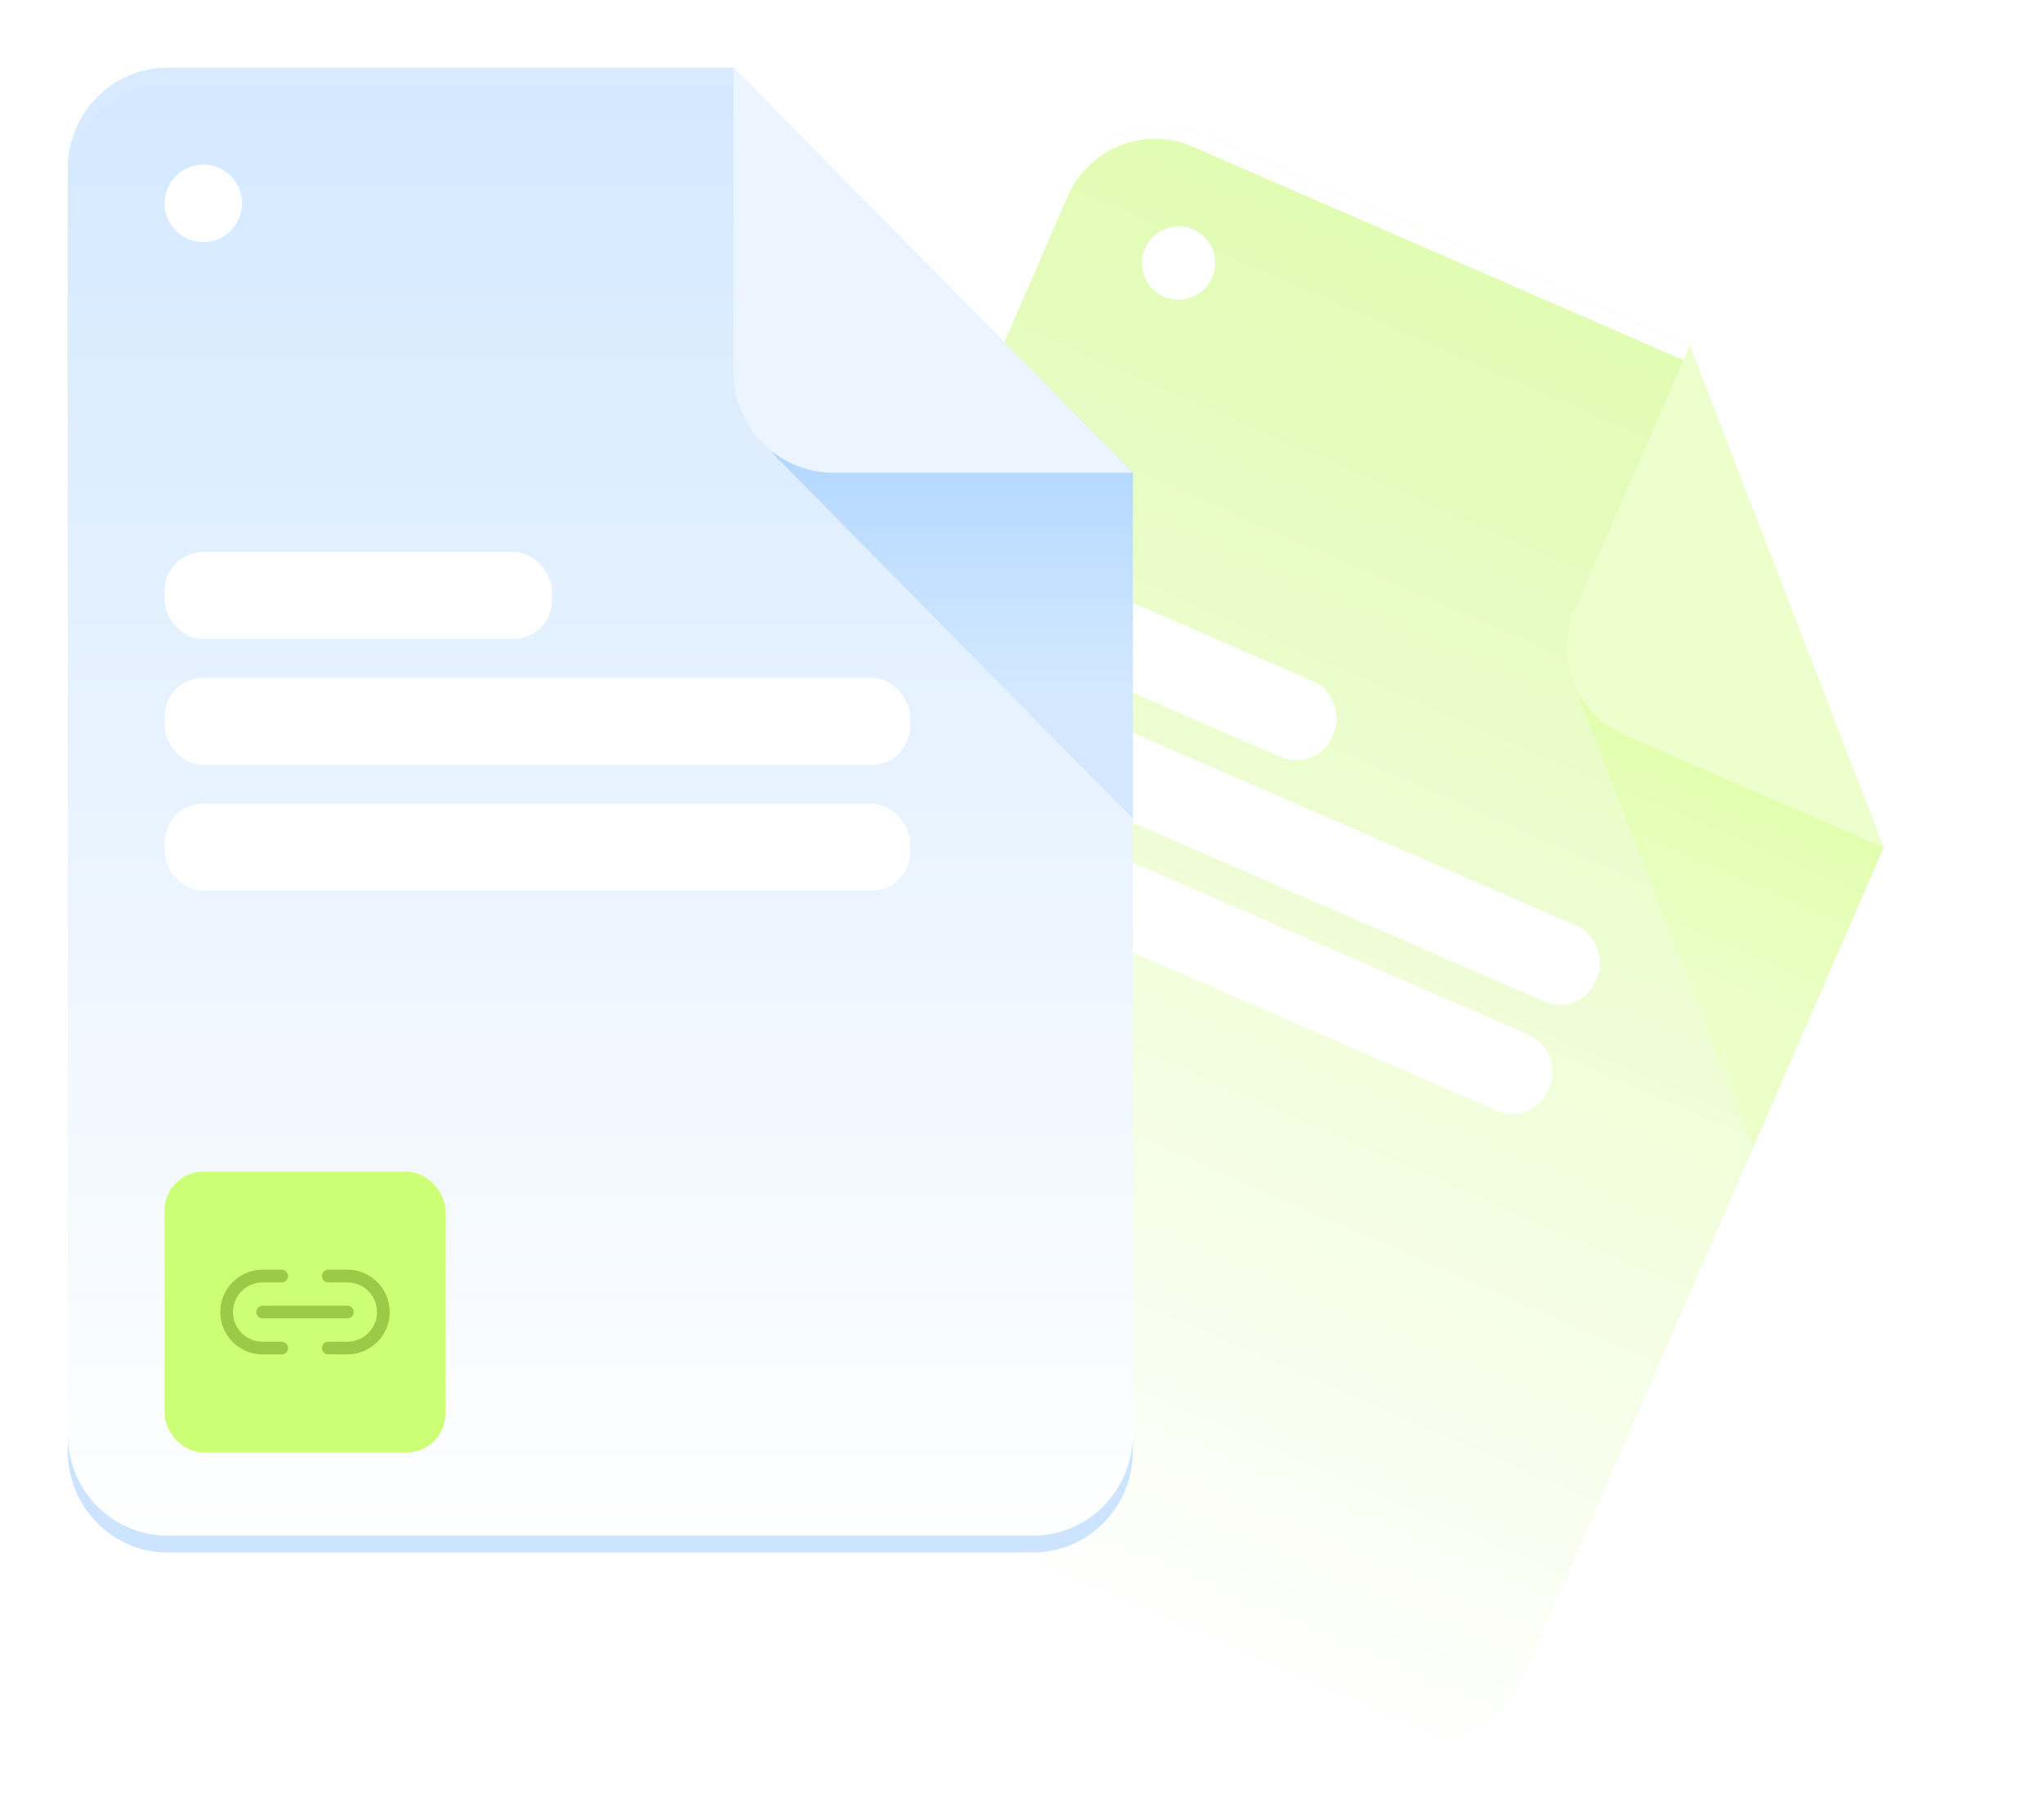 <?xml version="1.0" encoding="UTF-8"?> <svg xmlns="http://www.w3.org/2000/svg" width="211" height="188" viewBox="0 0 211 188" fill="none"><g opacity="0.64"><g filter="url(#filter0_d_3975_185)"><path d="M123.807 13.626C118.865 11.477 113.092 13.797 110.914 18.807L60.945 133.721C58.766 138.732 61.007 144.536 65.949 146.685L143.506 180.409C148.448 182.558 154.221 180.239 156.4 175.228L194.534 87.531L174.518 35.677L123.807 13.626Z" fill="url(#paint0_linear_3975_185)"></path><path d="M65.949 146.685C61.007 144.536 58.766 138.732 60.945 133.721L61.602 132.209C59.424 137.22 61.664 143.024 66.606 145.173L144.163 178.897C149.106 181.046 154.879 178.727 157.057 173.716L156.4 175.228C154.221 180.239 148.448 182.558 143.506 180.409L65.949 146.685Z" fill="white"></path><path d="M123.807 13.626C118.865 11.477 113.092 13.797 110.914 18.807L110.256 20.319C112.435 15.309 118.207 12.989 123.15 15.138L175.352 37.837L174.518 35.677L123.807 13.626Z" fill="white"></path><path d="M181.055 118.528L194.534 87.531L191.615 79.969L166.44 69.022C164.447 68.156 162.387 70.165 163.175 72.206L181.055 118.528Z" fill="url(#paint1_linear_3975_185)"></path><path d="M174.517 35.677L194.533 87.531L167.686 75.857C162.744 73.708 160.504 67.904 162.682 62.894L174.517 35.677Z" fill="#E2FFB1"></path></g><rect x="80.52" y="112.435" width="27.442" height="27.442" rx="4" transform="rotate(23.501 80.52 112.435)" fill="white"></rect><g clip-path="url(#clip0_3975_185)"><path d="M87.17 125.517C87.502 125.662 87.654 126.048 87.51 126.38C87.378 126.683 87.047 126.836 86.738 126.753L86.646 126.721L84.841 125.936C83.29 125.261 81.486 125.972 80.811 127.523C80.161 129.018 80.798 130.749 82.235 131.476L82.398 131.552L84.204 132.338C84.536 132.482 84.688 132.869 84.544 133.201C84.412 133.503 84.081 133.657 83.772 133.573L83.68 133.541L81.875 132.756C79.659 131.793 78.644 129.215 79.608 126.999C80.542 124.851 82.994 123.831 85.162 124.65L85.364 124.732L87.17 125.517ZM93.388 128.221C95.604 129.185 96.619 131.762 95.656 133.978C94.722 136.126 92.27 137.146 90.102 136.327L89.899 136.245L88.094 135.46C87.761 135.316 87.609 134.929 87.754 134.597C87.885 134.295 88.216 134.141 88.525 134.224L88.617 134.257L90.422 135.042C91.974 135.716 93.778 135.006 94.452 133.454C95.103 131.959 94.465 130.228 93.028 129.501L92.865 129.425L91.059 128.64C90.727 128.495 90.575 128.109 90.719 127.776C90.851 127.474 91.182 127.321 91.491 127.404L91.583 127.436L93.388 128.221ZM83.881 128.142L91.906 131.631C92.238 131.776 92.39 132.163 92.246 132.495C92.113 132.8 91.777 132.953 91.466 132.865L91.382 132.835L83.358 129.346C83.025 129.201 82.873 128.815 83.018 128.482C83.15 128.178 83.486 128.024 83.797 128.112L83.881 128.142L91.906 131.631L83.881 128.142Z" fill="#5D8021"></path></g><rect x="104.669" y="56.897" width="37.85" height="8.516" rx="4" transform="rotate(23.501 104.669 56.897)" fill="white"></rect><rect x="99.764" y="68.178" width="72.862" height="8.516" rx="4" transform="rotate(23.501 99.764 68.178)" fill="white"></rect><rect x="94.859" y="79.459" width="72.862" height="8.516" rx="4" transform="rotate(23.501 94.859 79.459)" fill="white"></rect><circle cx="121.724" cy="27.167" r="3.785" transform="rotate(23.501 121.724 27.167)" fill="white"></circle></g><g filter="url(#filter1_d_3975_185)"><path d="M17.312 7C11.617 7 7 11.681 7 17.454V149.879C7 155.653 11.617 160.333 17.312 160.333H106.687C112.383 160.333 117 155.653 117 149.879V48.818L75.75 7H17.312Z" fill="url(#paint2_linear_3975_185)"></path><path d="M17.312 160.333C11.617 160.333 7 155.653 7 149.879V148.136C7 153.91 11.617 158.591 17.312 158.591H106.687C112.383 158.591 117 153.91 117 148.136V149.879C117 155.653 112.383 160.333 106.687 160.333H17.312Z" fill="#CCE4FF"></path><path d="M17.312 7C11.617 7 7 11.681 7 17.454V19.197C7 13.423 11.617 8.742 17.312 8.742H77.469L75.75 7H17.312Z" fill="#D8EAFF"></path><path d="M117 84.538V48.818L110.985 42.72H81.974C79.677 42.72 78.527 45.535 80.151 47.181L117 84.538Z" fill="url(#paint3_linear_3975_185)"></path><path d="M75.749 7L116.999 48.818H86.062C80.367 48.818 75.749 44.138 75.749 38.364V7Z" fill="#ECF5FF"></path></g><rect x="17" y="121" width="29" height="29" rx="4" fill="#CDFF76"></rect><path d="M29.094 131.125C29.456 131.125 29.75 131.419 29.75 131.781C29.75 132.111 29.507 132.384 29.191 132.43L29.094 132.438H27.125C25.434 132.438 24.062 133.809 24.062 135.5C24.062 137.131 25.337 138.464 26.945 138.557L27.125 138.562H29.094C29.456 138.562 29.75 138.856 29.75 139.219C29.75 139.548 29.507 139.821 29.191 139.868L29.094 139.875H27.125C24.709 139.875 22.75 137.916 22.75 135.5C22.75 133.157 24.592 131.244 26.907 131.13L27.125 131.125H29.094ZM35.875 131.125C38.291 131.125 40.25 133.084 40.25 135.5C40.25 137.843 38.408 139.756 36.093 139.87L35.875 139.875H33.906C33.544 139.875 33.25 139.581 33.25 139.219C33.25 138.889 33.493 138.616 33.809 138.57L33.906 138.562H35.875C37.566 138.562 38.938 137.191 38.938 135.5C38.938 133.869 37.663 132.536 36.055 132.443L35.875 132.438H33.906C33.544 132.438 33.25 132.144 33.25 131.781C33.25 131.452 33.493 131.179 33.809 131.132L33.906 131.125H35.875ZM27.125 134.844H35.875C36.237 134.844 36.531 135.138 36.531 135.5C36.531 135.832 36.284 136.107 35.964 136.15L35.875 136.156H27.125C26.763 136.156 26.469 135.862 26.469 135.5C26.469 135.168 26.716 134.893 27.036 134.85L27.125 134.844H35.875H27.125Z" fill="#9ACA47"></path><rect x="17" y="57" width="40" height="9" rx="4" fill="white"></rect><rect x="17" y="70" width="77" height="9" rx="4" fill="white"></rect><rect x="17" y="83" width="77" height="9" rx="4" fill="white"></rect><circle cx="21" cy="21" r="4" fill="white"></circle><defs><filter id="filter0_d_3975_185" x="53.412" y="6.124" width="147.822" height="181.786" filterUnits="userSpaceOnUse" color-interpolation-filters="sRGB"><feFlood flood-opacity="0" result="BackgroundImageFix"></feFlood><feColorMatrix in="SourceAlpha" type="matrix" values="0 0 0 0 0 0 0 0 0 0 0 0 0 0 0 0 0 0 127 0" result="hardAlpha"></feColorMatrix><feOffset></feOffset><feGaussianBlur stdDeviation="3.35"></feGaussianBlur><feComposite in2="hardAlpha" operator="out"></feComposite><feColorMatrix type="matrix" values="0 0 0 0 0.071 0 0 0 0 0.499 0 0 0 0 0.988 0 0 0 0.17 0"></feColorMatrix><feBlend mode="normal" in2="BackgroundImageFix" result="effect1_dropShadow_3975_185"></feBlend><feBlend mode="normal" in="SourceGraphic" in2="effect1_dropShadow_3975_185" result="shape"></feBlend></filter><filter id="filter1_d_3975_185" x="0.3" y="0.3" width="123.4" height="166.733" filterUnits="userSpaceOnUse" color-interpolation-filters="sRGB"><feFlood flood-opacity="0" result="BackgroundImageFix"></feFlood><feColorMatrix in="SourceAlpha" type="matrix" values="0 0 0 0 0 0 0 0 0 0 0 0 0 0 0 0 0 0 127 0" result="hardAlpha"></feColorMatrix><feOffset></feOffset><feGaussianBlur stdDeviation="3.35"></feGaussianBlur><feComposite in2="hardAlpha" operator="out"></feComposite><feColorMatrix type="matrix" values="0 0 0 0 0.071 0 0 0 0 0.499 0 0 0 0 0.988 0 0 0 0.17 0"></feColorMatrix><feBlend mode="normal" in2="BackgroundImageFix" result="effect1_dropShadow_3975_185"></feBlend><feBlend mode="normal" in="SourceGraphic" in2="effect1_dropShadow_3975_185" result="shape"></feBlend></filter><linearGradient id="paint0_linear_3975_185" x1="162.586" y1="30.489" x2="104.727" y2="163.547" gradientUnits="userSpaceOnUse"><stop stop-color="#CFFA86"></stop><stop offset="1" stop-color="white"></stop></linearGradient><linearGradient id="paint1_linear_3975_185" x1="163.158" y1="110.745" x2="179.266" y2="73.7" gradientUnits="userSpaceOnUse"><stop offset="0.312" stop-color="#E0FFAB"></stop><stop offset="1" stop-color="#CDFF76"></stop></linearGradient><linearGradient id="paint2_linear_3975_185" x1="62" y1="7" x2="62" y2="160.333" gradientUnits="userSpaceOnUse"><stop stop-color="#D3E8FF"></stop><stop offset="1" stop-color="white"></stop></linearGradient><linearGradient id="paint3_linear_3975_185" x1="96.375" y1="84.538" x2="96.375" y2="41.849" gradientUnits="userSpaceOnUse"><stop offset="0.312" stop-color="#D3E8FF"></stop><stop offset="1" stop-color="#ACD4FF"></stop></linearGradient><clipPath id="clip0_3975_185"><rect width="21" height="21" fill="white" transform="translate(82.189 116.673) rotate(23.501)"></rect></clipPath></defs></svg> 